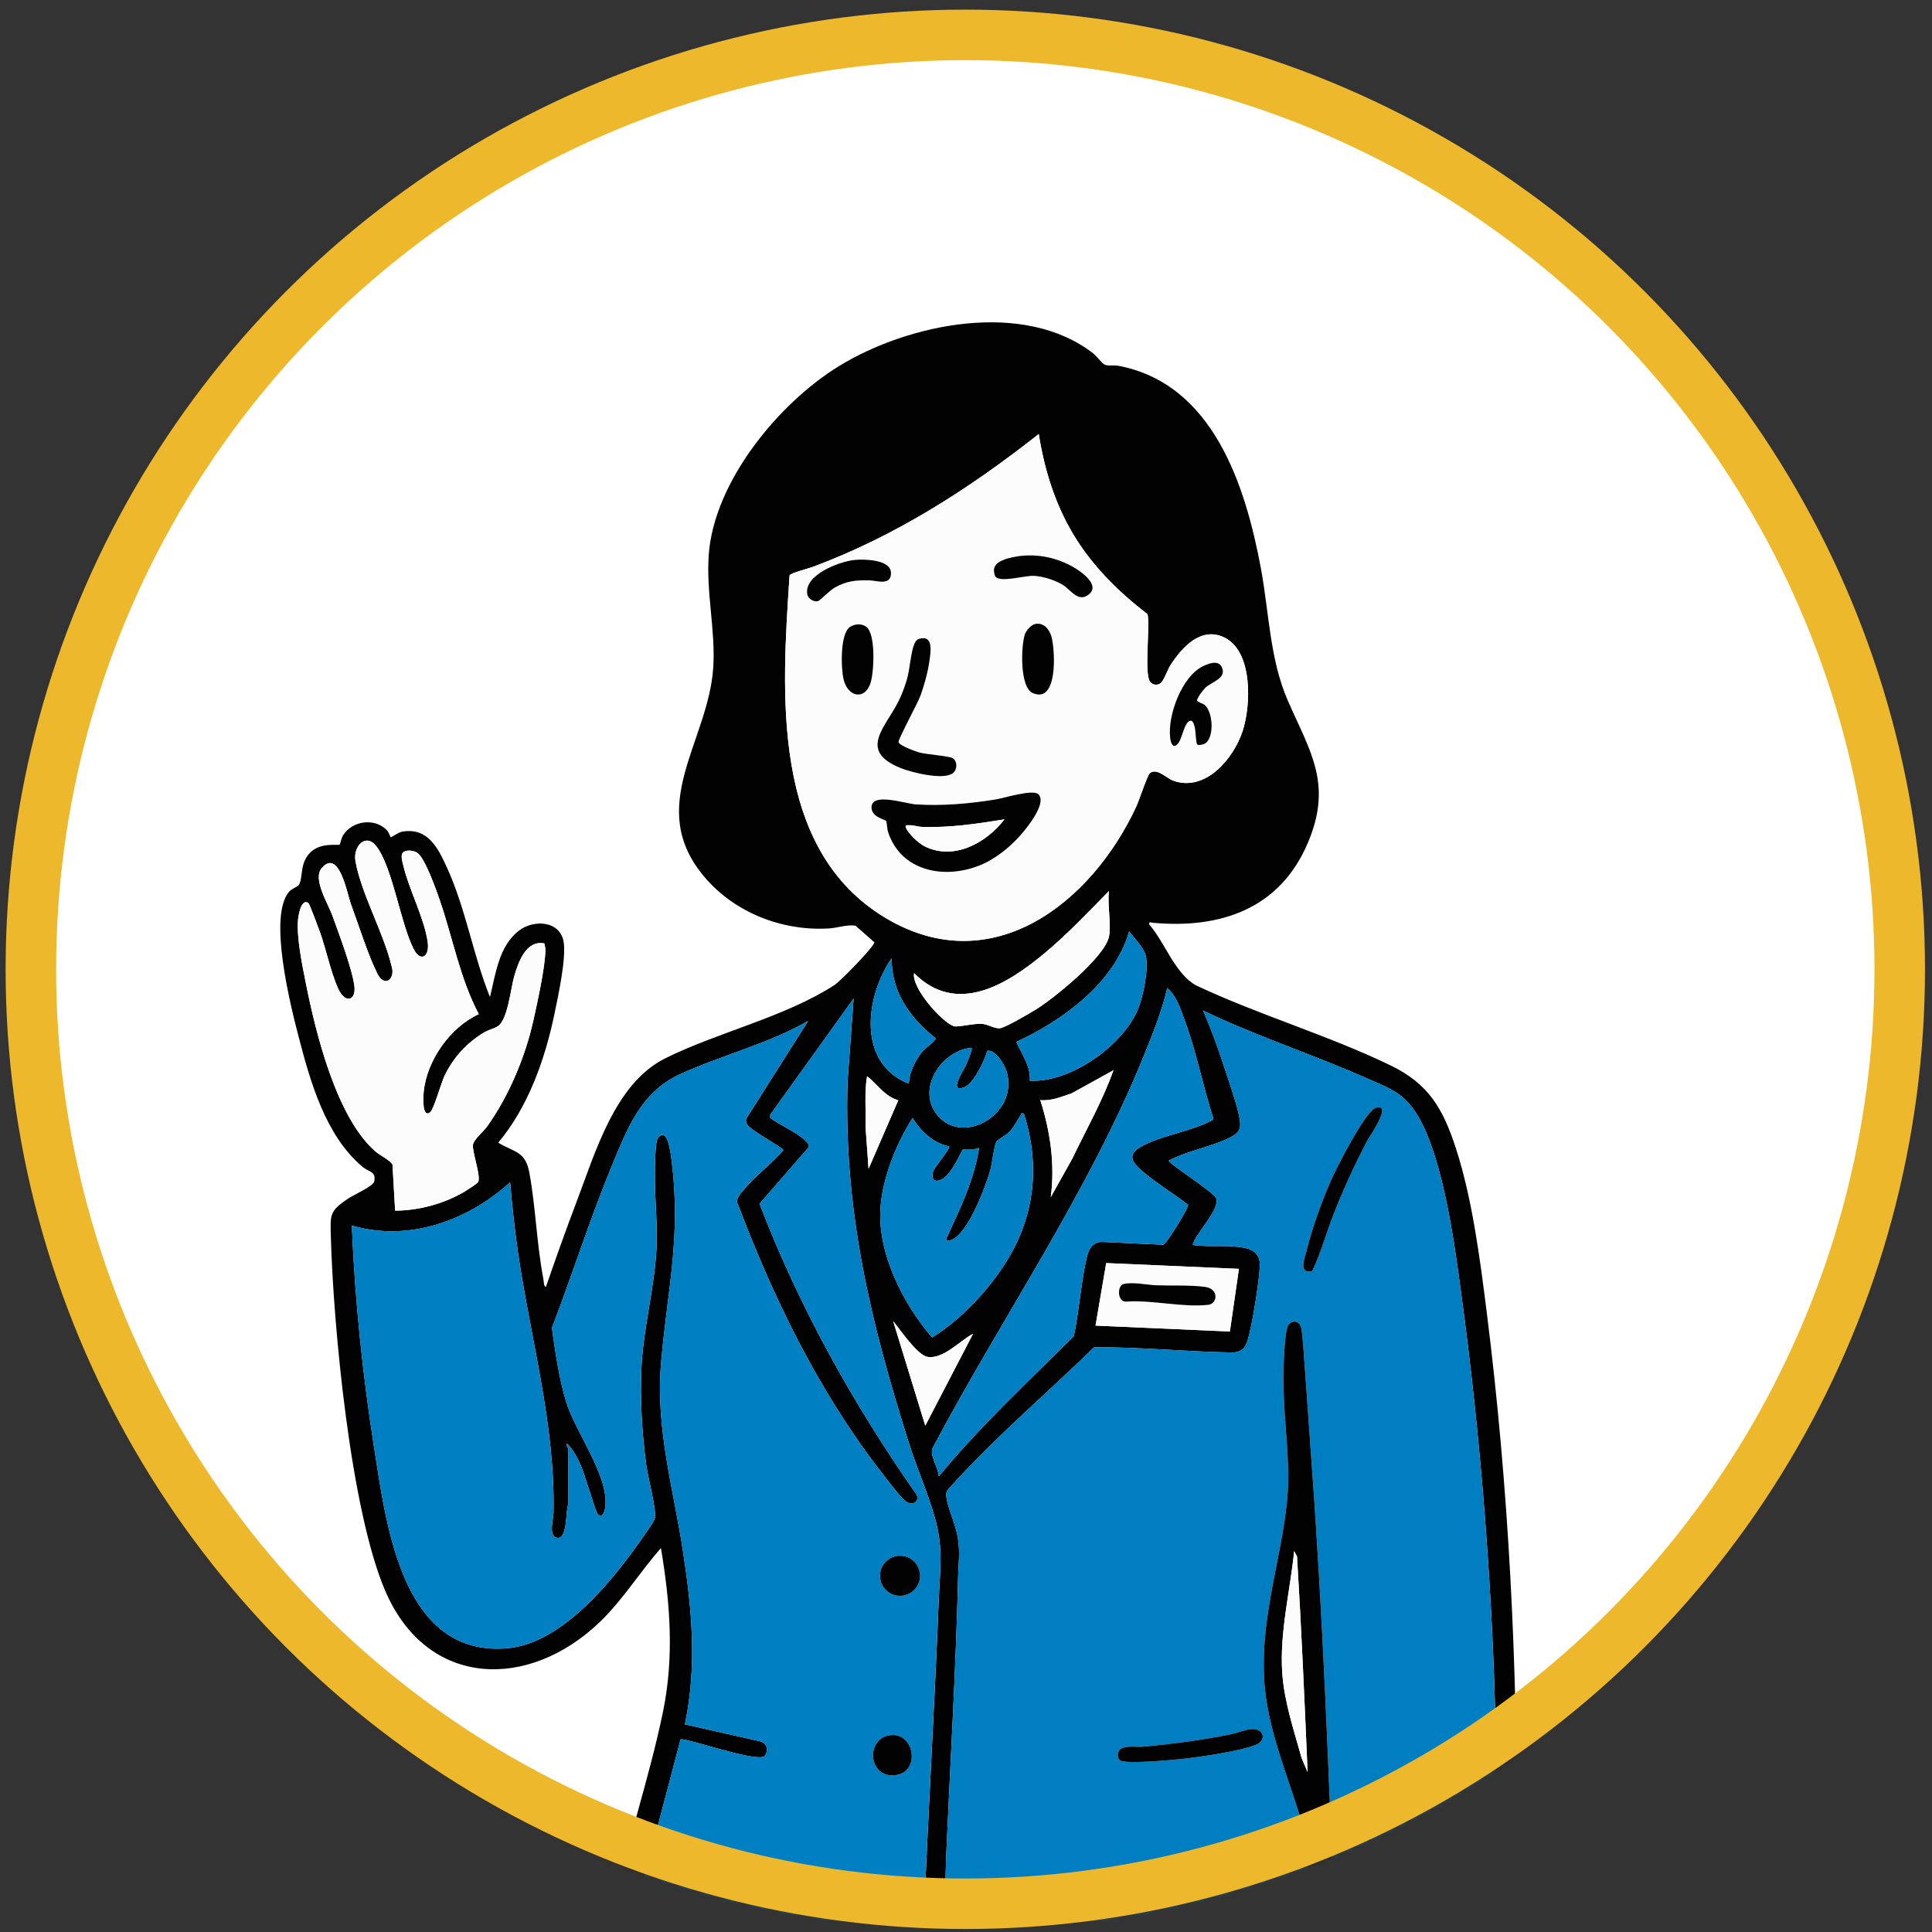 <?xml version="1.0" encoding="UTF-8"?> <svg xmlns="http://www.w3.org/2000/svg" xmlns:xlink="http://www.w3.org/1999/xlink" width="306" height="306" viewBox="0 0 306 306"><rect x="0" y="0" width="306" height="306" fill="#333333" stroke="none"/><defs><mask id="c" x="1.389" y="2.026" width="303" height="303" maskUnits="userSpaceOnUse"><circle cx="152.889" cy="153.526" r="148" style="fill:#fff; stroke:#fff; stroke-miterlimit:10; stroke-width:7px;"></circle></mask></defs><g id="a"><circle cx="152.889" cy="153.526" r="148" style="fill:#fff; stroke:#fff; stroke-miterlimit:10; stroke-width:7px;"></circle></g><g id="b"><g style="mask:url(#c);"><path d="M100.191,304.336c-.32.018-.885.391-1.341.397-1.007.014-1.915-.879-1.894-1.895,2.226-10.573,5.865-21.121,8.042-31.661,1.805-8.742,1.153-17.234-.314-25.976-3.335,3.76-6.026,8.193-9.693,11.711-11.266,10.808-27.293,10.489-33.938-4.86-5.515-12.738-8.256-41.89-8.651-56.16-.098-3.549-.217-4.062,2.723-6.048.864-.583,3.996-1.966,4.146-2.713.33-1.64-.802-1.439-1.895-2.363-5.836-4.932-8.242-13.482-10.101-20.649-1.264-4.871-4.832-19.001-1.49-22.88.455-.528,1.366-.79,1.538-1.064.74-1.184.062-3.476,1.885-5.211,1.682-1.6,4.377-1.008,4.597-1.2.059-.052.273-1.048.538-1.472,1.435-2.291,4.929-2.794,6.871-.866.381.378.608,1.143.663,1.183.082.06,1.16-.774,1.827-.889,4.092-.703,5.694,2.627,7.124,5.772,2.961,6.51,4.114,13.824,6.776,20.426.897-3.634,1.397-8.086,4.606-10.53,2.401-1.829,6.608-1.547,7.081,1.919.368,2.698-.91,8.583-1.512,11.456-1.488,7.103-4.164,14.634-8.871,20.22,2.622,1.575,4.304,1.33,4.935,4.759,1.007,5.474,1.154,11.298,2.236,16.924.059.307.028,1.145.392,1.141,1.536-4.451,3.117-8.903,4.792-13.304,2.98-7.83,6.104-18.872,14.049-22.851,8.254-4.133,19.079-6.568,26.893-11.663.914-.596,6.225-6.015,6.283-6.743l-2.98-2.63c-1.39-.214-2.82.349-4.2.434-7.346.45-14.847-2.449-19.645-8.049-9.617-11.223.512-21.423,1.301-33.239.393-5.875-1.154-11.905-.704-17.971.854-11.515,11.062-23.936,20.594-29.788,11.027-6.771,29.301-10.564,40.306-2.024.509.395,1.372,1.579,1.783,1.765.605.273,1.464.052,2.178.187,14.983,2.837,20.131,18.901,22.58,32.06,1.311,7.046,1.398,14.414,4.29,21.019,3.552,8.112,7.103,13.154,3.159,22.472-4.455,10.525-13.922,13.656-24.585,12.67-.347-.032-.617-.253-.528.293,2.465,2.817,4.052,7.773,7.405,9.627,9.933,4.681,21.003,7.922,30.835,12.688,6.052,2.934,8.28,6.884,10.311,13.107,2.603,7.976,3.818,17.525,4.874,25.876,3.539,27.976,4.902,56.255,4.751,84.404-.017,3.254.324,7.284.011,10.418-.118,1.188-.611,2.292-1.989,2.24-.484-.018-1.024-.428-1.561-.467-.099-9.583.431-19.161.246-28.749-.444-23.094-2.365-47.767-5.484-70.682-1.073-7.884-3.086-23.964-8.124-29.959-1.847-2.198-4.2-2.998-6.752-4.129-8.569-3.798-17.561-6.688-26.009-10.77,1.283,2.959,2.378,5.971,3.372,9.044.699,2.159,2.123,6.148,2.434,8.212.23,1.531-.095,2.116-1.461,2.821-2.932,1.513-6.82,2.105-9.783,3.695.006.48,7.254,5.098,7.523,5.96.58,1.858-3.255,5.517-3.742,7.403,2.146.317,4.356.077,6.501.241,2.207.168,4.267.5,4.143,3.182-.111,2.412-1.212,9.303-1.907,11.585-.376,1.236-.862,1.867-2.228,2.03-7.377-.11-14.771-.893-22.118-.829-7.744,7.551-16.047,14.55-23.243,22.646-.228.383-.191.758-.131,1.177.269,1.895,1.491,4.269,1.817,6.478.345,2.34.071,3.908.019,6.112-.346,14.667-1.242,29.35-1.88,44.008-.152,3.5-.068,7.059-.475,10.524h-3.075c.656-16.935,1.692-33.804,2.356-50.747.196-5.006.794-8.326-.633-13.304-1.133-3.951-2.853-7.827-4.093-11.755-6.075-19.244-10.353-36.778-9.703-57.257l.954-13.118-13.2,18.387-.016.508c1.479,1.108,4.467,2.424,5.658,3.683.271.287.533.474.468.936l-7.813,8.987c6.281,16.372,14.872,31.769,24.902,46.105.425,1.098-.603,1.71-1.613,1.118-.791-.464-3.474-4.028-4.224-4.999-9.825-12.735-16.948-27.457-22.61-42.463-.099-.739.605-1.426,1.062-1.989,1.759-2.168,4.425-4.104,6.267-6.265-.008-.357-5.341-3.171-5.789-4.145-.121-.264-.179-.511-.123-.8l9.821-15.51c-6.32,3.62-13.673,5.425-20.219,8.4-6.207,2.821-8.366,8.507-10.834,14.476-3.486,8.432-6.253,17.208-9.52,25.729.53,3.831,1.128,8.01,2.252,11.707,1.462,4.812,6.756,11.658,6.211,16.607-.071.644-.431,1.996-1.247,1.137-.282-.297-2.082-6.455-2.676-7.732-.531-1.141-1.22-2.596-2.167-3.389-.147.344.234.687.234.828v8.752c-.502.982-.033,5.915-1.972,5.297-1.161-.37-.401-3.048-.384-3.868.29-14.061-3.647-27.612-5.647-41.443-.526-3.635-.918-7.299-1.224-10.96-6.705,6.097-16.066,9.492-25.069,6.86.479,11.892,1.731,23.803,3.586,35.559,1.911,12.114,4.417,32.879,21.127,31.377,8.725-.784,16.872-11.013,21.503-17.762.439-.64,1.719-2.309,1.798-2.952.183-1.495-1.123-6.36-1.384-8.291-.679-5.027-1.009-10.512-.753-15.588.314-6.238,2.054-12.435,2.373-18.679.181-3.555-.206-7.123-.244-10.632-.012-1.151-.042-6.236.461-6.89,1.515-1.972,2.023,2.388,2.121,3.126,1.648,12.448-.611,20.719-1.623,32.614-.873,10.253,1.976,19.843,3.506,29.841,1.406,9.18,2.206,18.08.28,27.276l12.062,2.723c1.042.383,1.235,1.584.473,2.369-1.746.833-12.675-3.096-13.225-2.7l-7.593,28.836ZM183.858,108.174c-.504.427-1.294.35-1.694-.179-.983-1.302.013-8.689-.406-10.709-4.584-3.521-8.749-7.633-11.743-12.621-2.932-4.884-4.602-10.301-5.489-15.92-10.968,8.641-22.671,16.168-35.828,21.056-.648.241-3.521.977-3.641,1.327-1.219,18.464-3.097,43.463,15.364,54.355,16.779,9.9,32.458-2.512,39.525-17.68.436-.936,1.759-4.934,2.147-5.302,1.06-1.007,2.674.782,3.794,1.171,5.089,1.765,9.493-3.539,10.921-7.865,1.341-4.065,1.667-12.622-2.887-14.834-3.689-1.792-6.699,1.533-8.529,4.365-.439.679-1.037,2.418-1.534,2.838ZM63.82,135.032c-.425.406-.066,1.538.061,2.074.904,3.808,3.264,8.198,3.847,11.998.379,2.474-1.126,3.332-2.192,1.248-2.153-4.21-3.32-12.92-5.925-16.31-1.676-2.182-3.73.005-3.311,2.362.91,5.12,4.449,11.33,5.7,16.535.72,2.117-1.08,3.567-2.228,1.284-1.499-2.981-3.011-7.842-4.232-11.143-.538-1.454-1.815-8.709-4.555-5.627-1.541,1.734.983,5.668,1.665,7.57,1.022,2.851,3.129,8.388,3.482,11.183.245,1.935-1.03,2.69-2.118,1.172-1.202-1.677-2.42-7.198-3.256-9.517-.232-.643-1.707-4.677-1.918-4.828-1.138-.812-1.593,2.016-1.643,2.695-.217,2.912.682,7.175,1.265,10.106,1.562,7.846,4.86,21.25,11.041,26.569.677.583,2.395,1.442,2.663,2.068l.413,7.274c3.71.012,7.855-1.122,11.04-3.036.366-.22,1.955-1.243,2.091-1.461.541-.873-.991-4.895-.793-5.975.149-.815,1.685-2.09,2.191-2.795,3.491-4.866,6.107-11.113,7.397-16.967.611-2.772,1.871-8.448,1.875-11.086,0-.339-.103-.668-.171-.996-2.904-.575-4.13,2.995-4.772,5.23-.529,1.84-1.017,6.82-2.549,7.859-.533.361-1.598.625-2.274,1.038-2.71,1.654-4.809,3.938-6.194,6.816-.541,1.125-1.729,5.349-2.269,5.777-1.349,1.068-1.106-2.53-1.046-3.178.457-4.954,4.19-10.284,8.729-12.341-2.972-5.636-4.105-11.989-6.153-17.971-.537-1.568-2.351-6.717-3.557-7.559-.583-.407-1.779-.568-2.305-.066ZM175.647,148.339c.395-1.944-.293-5.125,0-7.214-3.307,3.346-6.545,6.8-10.168,9.82-5.925,4.939-13.929,9.988-20.702,3.191-.42,2.338,4.372,7.73,6.284,8.395.629.219,3.252-.506,4.599-.356.917.103,1.958.81,2.777.671.87-.147,4.622-2.334,5.598-2.937,2.906-1.794,10.947-8.309,11.61-11.57ZM163.109,171.166c6.463.382,15.067-5.74,17.273-11.705.734-1.984,1.595-6.174,1.067-8.173-.307-1.163-1.867-2.794-2.611-3.776-2.29,8.13-10.494,14.113-17.857,17.506.852,1.997,2.3,3.821,2.128,6.148ZM143.95,171.637c.037-1.722,1.028-3.771,2.135-5.079.408-.482,2.182-1.798,2.114-2.112-4.009-3.128-7.056-7.366-6.968-12.676-4.201,6.052-5.532,16.637,2.718,19.867ZM188.165,190.824c-2.41-1.915-5.731-3.834-7.898-5.947-1.303-1.271-1.266-2.238.34-3.193,2.959-1.759,7.784-2.437,10.888-4.013.249-.127.597-.197.686-.512-1.639-5.053-2.641-10.35-4.467-15.342-.651-1.78-1.352-4.113-2.84-5.317-.853,3.655-2.27,7.168-3.676,10.636-8.898,21.949-22.486,41.445-33.525,62.288-.405,1.257.995,3.047,1.011,4.423,6.542-7.965,14.123-14.96,21.401-22.238.853-4.045,1.128-8.609,2.074-12.591.302-1.269.993-2.345,2.412-2.319l9.655.45c.555-.145,4.152-6.018,3.938-6.326ZM153.884,165.962c-4.436.337-8.435,5.889-5.874,10.013,3.708,5.971,13.446.791,11.438-6.234-.319-1.118-1.789-3.52-3.072-3.317-.425,1.539-2.178,5.252-3.685,5.797-2.543.92-.045-2.753.288-3.5.173-.389,1.097-2.575.904-2.76ZM176.355,169.51l-6.626,3.661c-1.61.537-3.22,1.241-4.962,1.07,1.585,4.944,2.35,10.186,1.657,15.373l3.432-6.144c2.218-4.616,4.792-9.146,6.498-13.96ZM142.279,174.258c-2.144-.564-3.3-2.529-4.949-3.803-.448,2.612-.153,5.288-.249,7.934l.485,6.73,4.712-10.861ZM162.162,176.368c-.564-.128-.382.1-.526.309-.601.871-1.061,1.901-1.827,2.659-.501.496-1.804,1.137-2.015,1.533-.352.662-.642,3.394-.953,4.488-.725,2.548-3.644,10.475-6.397,11.108-.296.068-.701.143-.554-.316,2.124-4.612,4.408-9.259,5.177-14.339-.604.385-2.234.071-2.563.274-.244.151-1.669,3.816-3.26,4.661-1.213.644-1.808.1-1.452-1.212.164-.604,2.795-3.696,2.546-3.958-2.533-.518-4.467-2.349-5.795-4.492-2.582,4.025-4.788,9.487-5.095,14.296-.458,7.18,3.62,15.155,8.187,20.467,4.592-2.875,8.926-7.473,11.79-12.08,4.492-7.224,5.336-15.275,2.738-23.398ZM196.227,200.968l-21.021-.913-1.69,9.902,21.278.935,1.433-9.923ZM146.55,225.803l7.567-14.548c-2.017,1.022-4.69,4.051-7.195,3.656-1.643-.259-4.364-4.353-5.457-5.66l5.085,16.551Z" style="fill:#020203;"></path><path d="M236.674,304.336c-7.927-.571-17.223.004-25.31,0-.924-23.859-1.804-47.682-3.55-71.551-.484-6.612-.914-13.255-1.42-19.869-.048-.624-.187-2.267-.338-2.737-.395-1.233-1.897-1.104-2.212.183-.319,1.303-.467,4.174-.533,5.617-.256,5.59.536,11.028.717,16.57.355,10.887-4.536,21.582-3.792,33.596.654,10.56,6.424,20.194,7.514,29.859.299,2.656-.055,5.622.302,8.332-19.55-.008-39.111.002-58.661,0,.408-3.465.323-7.024.475-10.524.639-14.658,1.534-29.342,1.88-44.008.052-2.203.326-3.771-.019-6.112-.326-2.209-1.548-4.583-1.817-6.478-.06-.419-.097-.794.131-1.177,7.196-8.095,15.499-15.095,23.243-22.646,7.347-.064,14.74.719,22.118.829,1.366-.163,1.852-.793,2.228-2.03.695-2.282,1.796-9.174,1.907-11.585.124-2.682-1.936-3.014-4.143-3.182-2.145-.163-4.355.076-6.501-.241.488-1.887,4.322-5.546,3.742-7.403-.269-.861-7.517-5.48-7.523-5.96,2.962-1.59,6.85-2.182,9.783-3.695,1.366-.705,1.691-1.29,1.461-2.821-.311-2.065-1.735-6.053-2.434-8.212-.995-3.073-2.089-6.084-3.372-9.044,8.448,4.082,17.441,6.972,26.009,10.77,2.552,1.131,4.904,1.931,6.752,4.129,5.038,5.995,7.051,22.075,8.124,29.959,3.119,22.915,5.04,47.588,5.484,70.682.184,9.588-.346,19.166-.246,28.749ZM217.917,175.461c-1.653.48-6.222,9.479-7.067,11.393-1.5,3.399-3.022,7.624-3.913,11.225-.317,1.28-1.351,3.715.882,3.253,1.372-2.801,2.209-5.985,3.367-8.938,1.578-4.023,3.339-7.864,5.34-11.69.325-.622,4.151-6.044,1.389-5.243ZM198.063,273.88c-.971.117-2.188.608-3.212.815-4.607.93-9.2,1.53-13.885,1.963-.993.092-3.268-.347-3.784.711-.222.455-.205,1.111.217,1.443.843.665,8.778-.093,10.399-.29,2.856-.346,8.537-1.161,11.086-2.16,1.84-.721,1.285-2.736-.822-2.483Z" style="fill:#007ec2;"></path><path d="M211.364,304.336c-1.101,0-2.21,0-3.312,0-.357-2.71-.003-5.676-.302-8.332-1.09-9.666-6.86-19.299-7.514-29.859-.744-12.014,4.148-22.709,3.792-33.596-.181-5.542-.973-10.98-.717-16.57.066-1.443.214-4.314.533-5.617.315-1.287,1.816-1.417,2.212-.183.151.47.29,2.113.338,2.737.505,6.614.936,13.257,1.42,19.869,1.746,23.869,2.626,47.692,3.55,71.551ZM207.104,280.681c-.489-11.388-.98-22.781-1.675-34.158l-.449-.848c-.644,6.321-2.322,12.882-1.892,19.274.306,4.556,1.852,9.127,3.068,13.49l.948,2.241Z" style="fill:#020203;"></path><path d="M188.165,190.824c.214.308-3.383,6.181-3.938,6.326l-9.655-.45c-1.419-.026-2.111,1.05-2.412,2.319-.946,3.982-1.221,8.546-2.074,12.591-7.278,7.278-14.858,14.272-21.401,22.238-.016-1.376-1.416-3.167-1.011-4.423,11.039-20.843,24.627-40.339,33.525-62.288,1.406-3.469,2.823-6.982,3.676-10.636,1.489,1.204,2.19,3.538,2.84,5.317,1.825,4.993,2.828,10.289,4.467,15.342-.089.314-.436.385-.686.512-3.104,1.576-7.929,2.254-10.888,4.013-1.606.954-1.643,1.922-.34,3.193,2.166,2.113,5.488,4.033,7.898,5.947Z" style="fill:#007fc2;"></path><path d="M162.162,176.368c2.598,8.122,1.754,16.174-2.738,23.398-2.864,4.607-7.199,9.205-11.79,12.08-4.567-5.311-8.645-13.287-8.187-20.467.307-4.809,2.513-10.272,5.095-14.296,1.328,2.143,3.262,3.974,5.795,4.492.249.262-2.382,3.354-2.546,3.958-.356,1.312.239,1.855,1.452,1.212,1.592-.845,3.016-4.51,3.26-4.661.329-.203,1.959.111,2.563-.274-.769,5.08-3.052,9.727-5.177,14.339-.147.459.259.384.554.316,2.754-.633,5.673-8.56,6.397-11.108.311-1.094.601-3.826.953-4.488.211-.396,1.514-1.037,2.015-1.533.766-.758,1.227-1.788,1.827-2.659.144-.209-.038-.436.526-.309Z" style="fill:#007fc2;"></path><path d="M163.109,171.166c.172-2.327-1.276-4.151-2.128-6.148,7.363-3.393,15.567-9.376,17.857-17.506.744.981,2.304,2.613,2.611,3.776.527,1.999-.334,6.19-1.067,8.173-2.206,5.965-10.81,12.087-17.273,11.705Z" style="fill:#007fc2;"></path><path d="M196.227,200.968l-1.433,9.923-21.278-.935,1.69-9.902,21.021.913ZM177.942,203.382c-1.064.312-.947,2.892.441,2.775,4.095-.303,9.012.973,13.007.502,1.444-.17,1.713-2.524-.508-2.83-2.307-.319-5.392-.169-7.782-.26-1.374-.052-3.844-.572-5.159-.187Z" style="fill:#fcfcfc;"></path><path d="M153.884,165.962c.193.185-.73,2.371-.904,2.76-.333.747-2.831,4.42-.288,3.5,1.507-.545,3.259-4.258,3.685-5.797,1.283-.203,2.752,2.199,3.072,3.317,2.008,7.025-7.73,12.205-11.438,6.234-2.561-4.125,1.438-9.676,5.874-10.013Z" style="fill:#007fc2;"></path><path d="M143.95,171.637c-8.25-3.23-6.919-13.815-2.718-19.867-.089,5.31,2.958,9.548,6.968,12.676.068.314-1.707,1.63-2.114,2.112-1.107,1.308-2.098,3.358-2.135,5.079Z" style="fill:#007fc2;"></path><path d="M176.355,169.51c-1.707,4.814-4.28,9.344-6.498,13.96l-3.432,6.144c.693-5.187-.072-10.428-1.657-15.373,1.742.171,3.352-.532,4.962-1.07l6.626-3.661Z" style="fill:#fcfcfc;"></path><path d="M146.55,225.803l-5.085-16.551c1.093,1.307,3.815,5.401,5.457,5.66,2.505.394,5.177-2.635,7.195-3.656l-7.567,14.548Z" style="fill:#fcfcfc;"></path><path d="M142.279,174.258l-4.712,10.861-.485-6.73c.096-2.646-.199-5.322.249-7.934,1.649,1.274,2.805,3.239,4.949,3.803Z" style="fill:#fcfcfc;"></path><path d="M146.316,304.336c-14.958,0-31.35-.837-46.125,0l7.593-28.836c.55-.396,11.479,3.533,13.225,2.7.761-.785.568-1.985-.473-2.369l-12.062-2.723c1.926-9.197,1.126-18.097-.28-27.276-1.531-9.998-4.379-19.588-3.506-29.841,1.013-11.895,3.271-20.166,1.623-32.614-.098-.737-.605-5.097-2.121-3.126-.503.654-.473,5.739-.461,6.89.038,3.509.425,7.077.244,10.632-.319,6.244-2.058,12.441-2.373,18.679-.256,5.075.074,10.561.753,15.588.261,1.931,1.567,6.796,1.384,8.291-.079.643-1.359,2.312-1.798,2.952-4.631,6.749-12.778,16.978-21.503,17.762-16.71,1.502-19.216-19.263-21.127-31.377-1.855-11.755-3.107-23.667-3.586-35.559,9.003,2.632,18.364-.763,25.069-6.86.306,3.66.699,7.324,1.224,10.96,2,13.831,5.938,27.382,5.647,41.443-.017.82-.777,3.498.384,3.868,1.938.618,1.47-4.316,1.972-5.297v-8.752c0-.141-.382-.484-.234-.828.948.793,1.637,2.248,2.167,3.389.594,1.277,2.394,7.435,2.676,7.732.816.859,1.176-.493,1.247-1.137.545-4.949-4.749-11.795-6.211-16.607-1.123-3.696-1.722-7.876-2.252-11.707,3.267-8.522,6.034-17.297,9.52-25.729,2.468-5.969,4.627-11.655,10.834-14.476,6.546-2.975,13.899-4.78,20.219-8.4l-9.821,15.51c-.056.29.001.537.123.8.448.973,5.781,3.788,5.789,4.145-1.842,2.161-4.508,4.097-6.267,6.265-.457.563-1.161,1.25-1.062,1.989,5.662,15.006,12.785,29.728,22.61,42.463.749.971,3.432,4.535,4.224,4.999,1.01.592,2.037-.02,1.613-1.118-10.029-14.336-18.62-29.734-24.902-46.105l7.813-8.987c.065-.462-.197-.649-.468-.936-1.191-1.259-4.18-2.575-5.658-3.683l.016-.508,13.2-18.387-.954,13.118c-.65,20.479,3.628,38.012,9.703,57.257,1.24,3.928,2.96,7.804,4.093,11.755,1.427,4.978.829,8.298.633,13.304-.664,16.943-1.7,33.812-2.356,50.747ZM145.723,249.58c0-1.752-1.42-3.172-3.172-3.172s-3.172,1.42-3.172,3.172,1.42,3.172,3.172,3.172,3.172-1.42,3.172-3.172ZM141.058,274.812c-4.051.454-3.584,6.984.866,6.329,3.894-.573,2.908-6.752-.866-6.329Z" style="fill:#007fc2;"></path><path d="M217.917,175.461c2.761-.801-1.064,4.621-1.389,5.243-2.001,3.827-3.762,7.667-5.34,11.69-1.158,2.953-1.995,6.137-3.367,8.938-2.233.462-1.199-1.973-.882-3.253.891-3.601,2.413-7.827,3.913-11.225.845-1.914,5.413-10.913,7.067-11.393Z" style="fill:#020203;"></path><path d="M198.063,273.88c2.107-.253,2.662,1.762.822,2.483-2.549.999-8.231,1.813-11.086,2.16-1.622.197-9.556.954-10.399.29-.421-.332-.439-.988-.217-1.443.516-1.058,2.791-.619,3.784-.711,4.685-.433,9.277-1.033,13.885-1.963,1.024-.207,2.24-.698,3.212-.815Z" style="fill:#020203;"></path><circle cx="142.551" cy="249.58" r="3.172" style="fill:#020203;"></circle><path d="M141.058,274.812c3.774-.423,4.76,5.756.866,6.329-4.45.655-4.917-5.874-.866-6.329Z" style="fill:#020203;"></path><path d="M207.104,280.681l-.948-2.241c-1.216-4.363-2.762-8.934-3.068-13.49-.43-6.392,1.248-12.953,1.892-19.274l.449.848c.695,11.376,1.187,22.77,1.675,34.158Z" style="fill:#fcfcfc;"></path><path d="M177.942,203.382c1.315-.385,3.785.134,5.159.187,2.39.091,5.475-.058,7.782.26,2.221.307,1.952,2.66.508,2.83-3.995.47-8.912-.806-13.007-.502-1.388.117-1.505-2.463-.441-2.775Z" style="fill:#020203;"></path><path d="M63.82,135.032c.526-.503,1.722-.341,2.305.066,1.206.842,3.021,5.991,3.557,7.559,2.048,5.982,3.18,12.335,6.153,17.971-4.539,2.057-8.272,7.387-8.729,12.341-.06.648-.303,4.246,1.046,3.178.54-.427,1.728-4.652,2.269-5.777,1.385-2.878,3.484-5.161,6.194-6.816.676-.413,1.741-.677,2.274-1.038,1.532-1.038,2.02-6.019,2.549-7.859.642-2.234,1.869-5.804,4.772-5.23.068.328.171.656.171.996-.004,2.638-1.265,8.315-1.875,11.086-1.289,5.854-3.905,12.101-7.397,16.967-.506.705-2.042,1.98-2.191,2.795-.197,1.08,1.335,5.102.793,5.975-.136.218-1.725,1.241-2.091,1.461-3.186,1.914-7.33,3.048-11.04,3.036l-.413-7.274c-.268-.625-1.986-1.485-2.663-2.068-6.181-5.319-9.478-18.722-11.041-26.569-.583-2.931-1.482-7.194-1.265-10.106.051-.679.506-3.508,1.643-2.695.211.151,1.686,4.185,1.918,4.828.836,2.319,2.054,7.84,3.256,9.517,1.087,1.517,2.362.762,2.118-1.172-.353-2.794-2.46-8.331-3.482-11.183-.682-1.902-3.207-5.837-1.665-7.57,2.74-3.082,4.017,4.173,4.555,5.627,1.221,3.301,2.733,8.162,4.232,11.143,1.148,2.283,2.948.834,2.228-1.284-1.252-5.205-4.79-11.414-5.7-16.535-.419-2.357,1.634-4.544,3.311-2.362,2.605,3.39,3.772,12.1,5.925,16.31,1.066,2.085,2.571,1.226,2.192-1.248-.582-3.799-2.943-8.189-3.847-11.998-.127-.537-.486-1.668-.061-2.074Z" style="fill:#fcfcfc;"></path><path d="M175.647,148.339c-.663,3.261-8.705,9.776-11.61,11.57-.976.603-4.728,2.79-5.598,2.937-.819.138-1.861-.569-2.777-.671-1.347-.151-3.97.575-4.599.356-1.912-.665-6.704-6.057-6.284-8.395,6.772,6.797,14.777,1.748,20.702-3.191,3.623-3.02,6.861-6.474,10.168-9.82-.293,2.09.395,5.271,0,7.214Z" style="fill:#fcfcfc;"></path><path d="M183.858,108.174c.497-.421,1.095-2.16,1.534-2.838,1.83-2.832,4.84-6.157,8.529-4.365,4.553,2.213,4.228,10.77,2.887,14.834-1.428,4.326-5.832,9.63-10.921,7.865-1.12-.388-2.733-2.178-3.794-1.171-.388.368-1.711,4.366-2.147,5.302-7.066,15.167-22.746,27.579-39.525,17.68-18.46-10.892-16.582-35.89-15.364-54.355.119-.349,2.992-1.086,3.641-1.327,13.157-4.888,24.861-12.414,35.828-21.056.887,5.62,2.557,11.036,5.489,15.92,2.994,4.988,7.159,9.1,11.743,12.621.419,2.021-.577,9.407.406,10.709.4.529,1.19.606,1.694.179ZM157.727,91.395c.851.854,4.615-.243,5.98-.192,1.454.055,3.453.694,4.687,1.469,1.124.706,2.273,2.646,3.84,1.633,2.351-1.519-1.087-3.85-2.342-4.551-2.795-1.56-6.059-2.16-9.205-1.554-1.085.209-3.114.663-3.251,1.972-.036.342.051.983.291,1.223ZM135.387,88.683c-2.422.234-8.116,2.373-7.519,5.48.132.686,1.042,1.225,1.72,1.038.255-.07,1.863-1.711,2.615-2.134,1.914-1.076,3.334-1.187,5.49-1.153,1.106.017,3.558.962,3.418-1.274-.127-2.027-4.254-2.099-5.723-1.958ZM137.262,99.326c-.734-.61-1.847-.534-2.623-.036-1.603,1.028-1.446,6.54-1.031,8.299.662,2.808,3.349,3.375,4.264.609.573-1.734.848-7.659-.61-8.872ZM163.994,98.821c-.658.12-1.466,1.031-1.673,1.657-.608,1.831-.844,8.4,1.267,9.299,4.024,1.714,3.519-6.814,2.966-8.877-.312-1.163-1.194-2.327-2.56-2.079ZM145.535,101.194c-.388.119-.62.548-.759.899-.531,1.343-.658,3.854-1.129,5.494-.271.942-.618,1.881-1.005,2.78-1.944,4.523-7.172,8.421.064,11.306,1.714.683,6.783,1.945,8.229.773.71-.575.721-1.841-.025-2.355-.491-.338-4.147-.6-5.252-.898-.636-.172-3.178-1.085-3.343-1.642-.116-.391,3.034-6.16,3.467-7.355.594-1.639,1.175-3.724,1.415-5.445.188-1.349.757-4.297-1.662-3.557ZM189.624,117.92c.207.175,1.012.008,1.298-.195,1.417-1.006,1.212-4.931-.12-6.066-.313-.266-1.133-.439-1.197-.703-.081-.335.98-1.711,1.289-2.01.982-.95,3.486-1.496,2.611-3.303-.562-1.161-2.122-.536-2.965-.126-3.384,1.645-5.633,7.829-5.2,11.368.108.881.486,1.843,1.291.809.644-.827.962-3.394,1.903-3.54.463-.096.667.897.728,1.176.107.488.161,2.423.362,2.592ZM164.474,125.805c-.852-.853-5.403.595-6.76.816-4.13.672-8.502,1.063-12.696.782-1.617-.109-7.148-2.011-6.977.578.099,1.501,2.12,1.764,2.318,2.071.107.166.145,1.252.296,1.716,2.03,6.242,8.892,7.548,14.498,5.301,2.907-1.165,5.723-3.633,7.583-6.136.772-1.039,2.91-3.954,1.738-5.127Z" style="fill:#fdfcfc;"></path><path d="M164.474,125.805c1.171,1.173-.966,4.088-1.738,5.127-1.86,2.503-4.676,4.971-7.583,6.136-5.606,2.247-12.468.941-14.498-5.301-.151-.464-.189-1.55-.296-1.716-.198-.307-2.219-.57-2.318-2.071-.171-2.589,5.36-.687,6.977-.578,4.194.282,8.566-.11,12.696-.782,1.356-.221,5.908-1.669,6.76-.816ZM159.089,129.773c-4.34.699-8.719,1.363-13.138,1.19-.64-.025-1.207-.275-1.876-.256-.285.008-.777-.117-.595.361.368.966,2.001,2.493,2.947,2.968,4.625,2.321,9.784-.51,12.662-4.263Z" style="fill:#020203;"></path><path d="M145.535,101.194c2.419-.741,1.85,2.208,1.662,3.557-.24,1.721-.821,3.806-1.415,5.445-.433,1.195-3.583,6.964-3.467,7.355.165.557,2.707,1.47,3.343,1.642,1.104.299,4.761.561,5.252.898.746.513.735,1.779.025,2.355-1.446,1.172-6.515-.09-8.229-.773-7.236-2.884-2.008-6.782-.064-11.306.387-.899.734-1.837,1.005-2.78.472-1.64.598-4.151,1.129-5.494.139-.351.371-.78.759-.899Z" style="fill:#020203;"></path><path d="M189.624,117.92c-.201-.169-.255-2.105-.362-2.592-.061-.279-.265-1.272-.728-1.176-.941.146-1.259,2.713-1.903,3.54-.805,1.034-1.183.073-1.291-.809-.434-3.539,1.816-9.722,5.2-11.368.843-.41,2.403-1.035,2.965.126.874,1.807-1.629,2.353-2.611,3.303-.308.298-1.37,1.674-1.289,2.01.064.265.885.437,1.197.703,1.332,1.135,1.537,5.061.12,6.066-.286.203-1.091.37-1.298.195Z" style="fill:#020203;"></path><path d="M157.727,91.395c-.239-.24-.327-.88-.291-1.223.138-1.309,2.166-1.763,3.251-1.972,3.146-.605,6.41-.006,9.205,1.554,1.255.701,4.693,3.032,2.342,4.551-1.567,1.012-2.716-.928-3.84-1.633-1.234-.775-3.232-1.414-4.687-1.469-1.365-.051-5.129,1.046-5.98.192Z" style="fill:#020203;"></path><path d="M163.994,98.821c1.366-.249,2.248.916,2.56,2.079.553,2.063,1.059,10.591-2.966,8.877-2.111-.899-1.875-7.468-1.267-9.299.208-.626,1.015-1.537,1.673-1.657Z" style="fill:#020203;"></path><path d="M137.262,99.326c1.458,1.213,1.183,7.138.61,8.872-.914,2.767-3.602,2.2-4.264-.609-.415-1.759-.572-7.271,1.031-8.299.776-.498,1.889-.574,2.623.036Z" style="fill:#020203;"></path><path d="M135.387,88.683c1.469-.142,5.596-.07,5.723,1.958.14,2.236-2.311,1.291-3.418,1.274-2.155-.034-3.576.077-5.49,1.153-.752.423-2.36,2.064-2.615,2.134-.678.187-1.589-.353-1.72-1.038-.597-3.107,5.097-5.247,7.519-5.48Z" style="fill:#020203;"></path><path d="M159.089,129.773c-2.878,3.752-8.037,6.583-12.662,4.263-.945-.474-2.578-2.002-2.947-2.968-.182-.478.31-.353.595-.361.67-.019,1.236.231,1.876.256,4.419.173,8.798-.491,13.138-1.19Z" style="fill:#fcfcfc;"></path></g></g><g id="d"><circle cx="152.889" cy="153.526" r="148" style="fill:none; stroke:#edb82b; stroke-miterlimit:10; stroke-width:8px;"></circle></g></svg> 